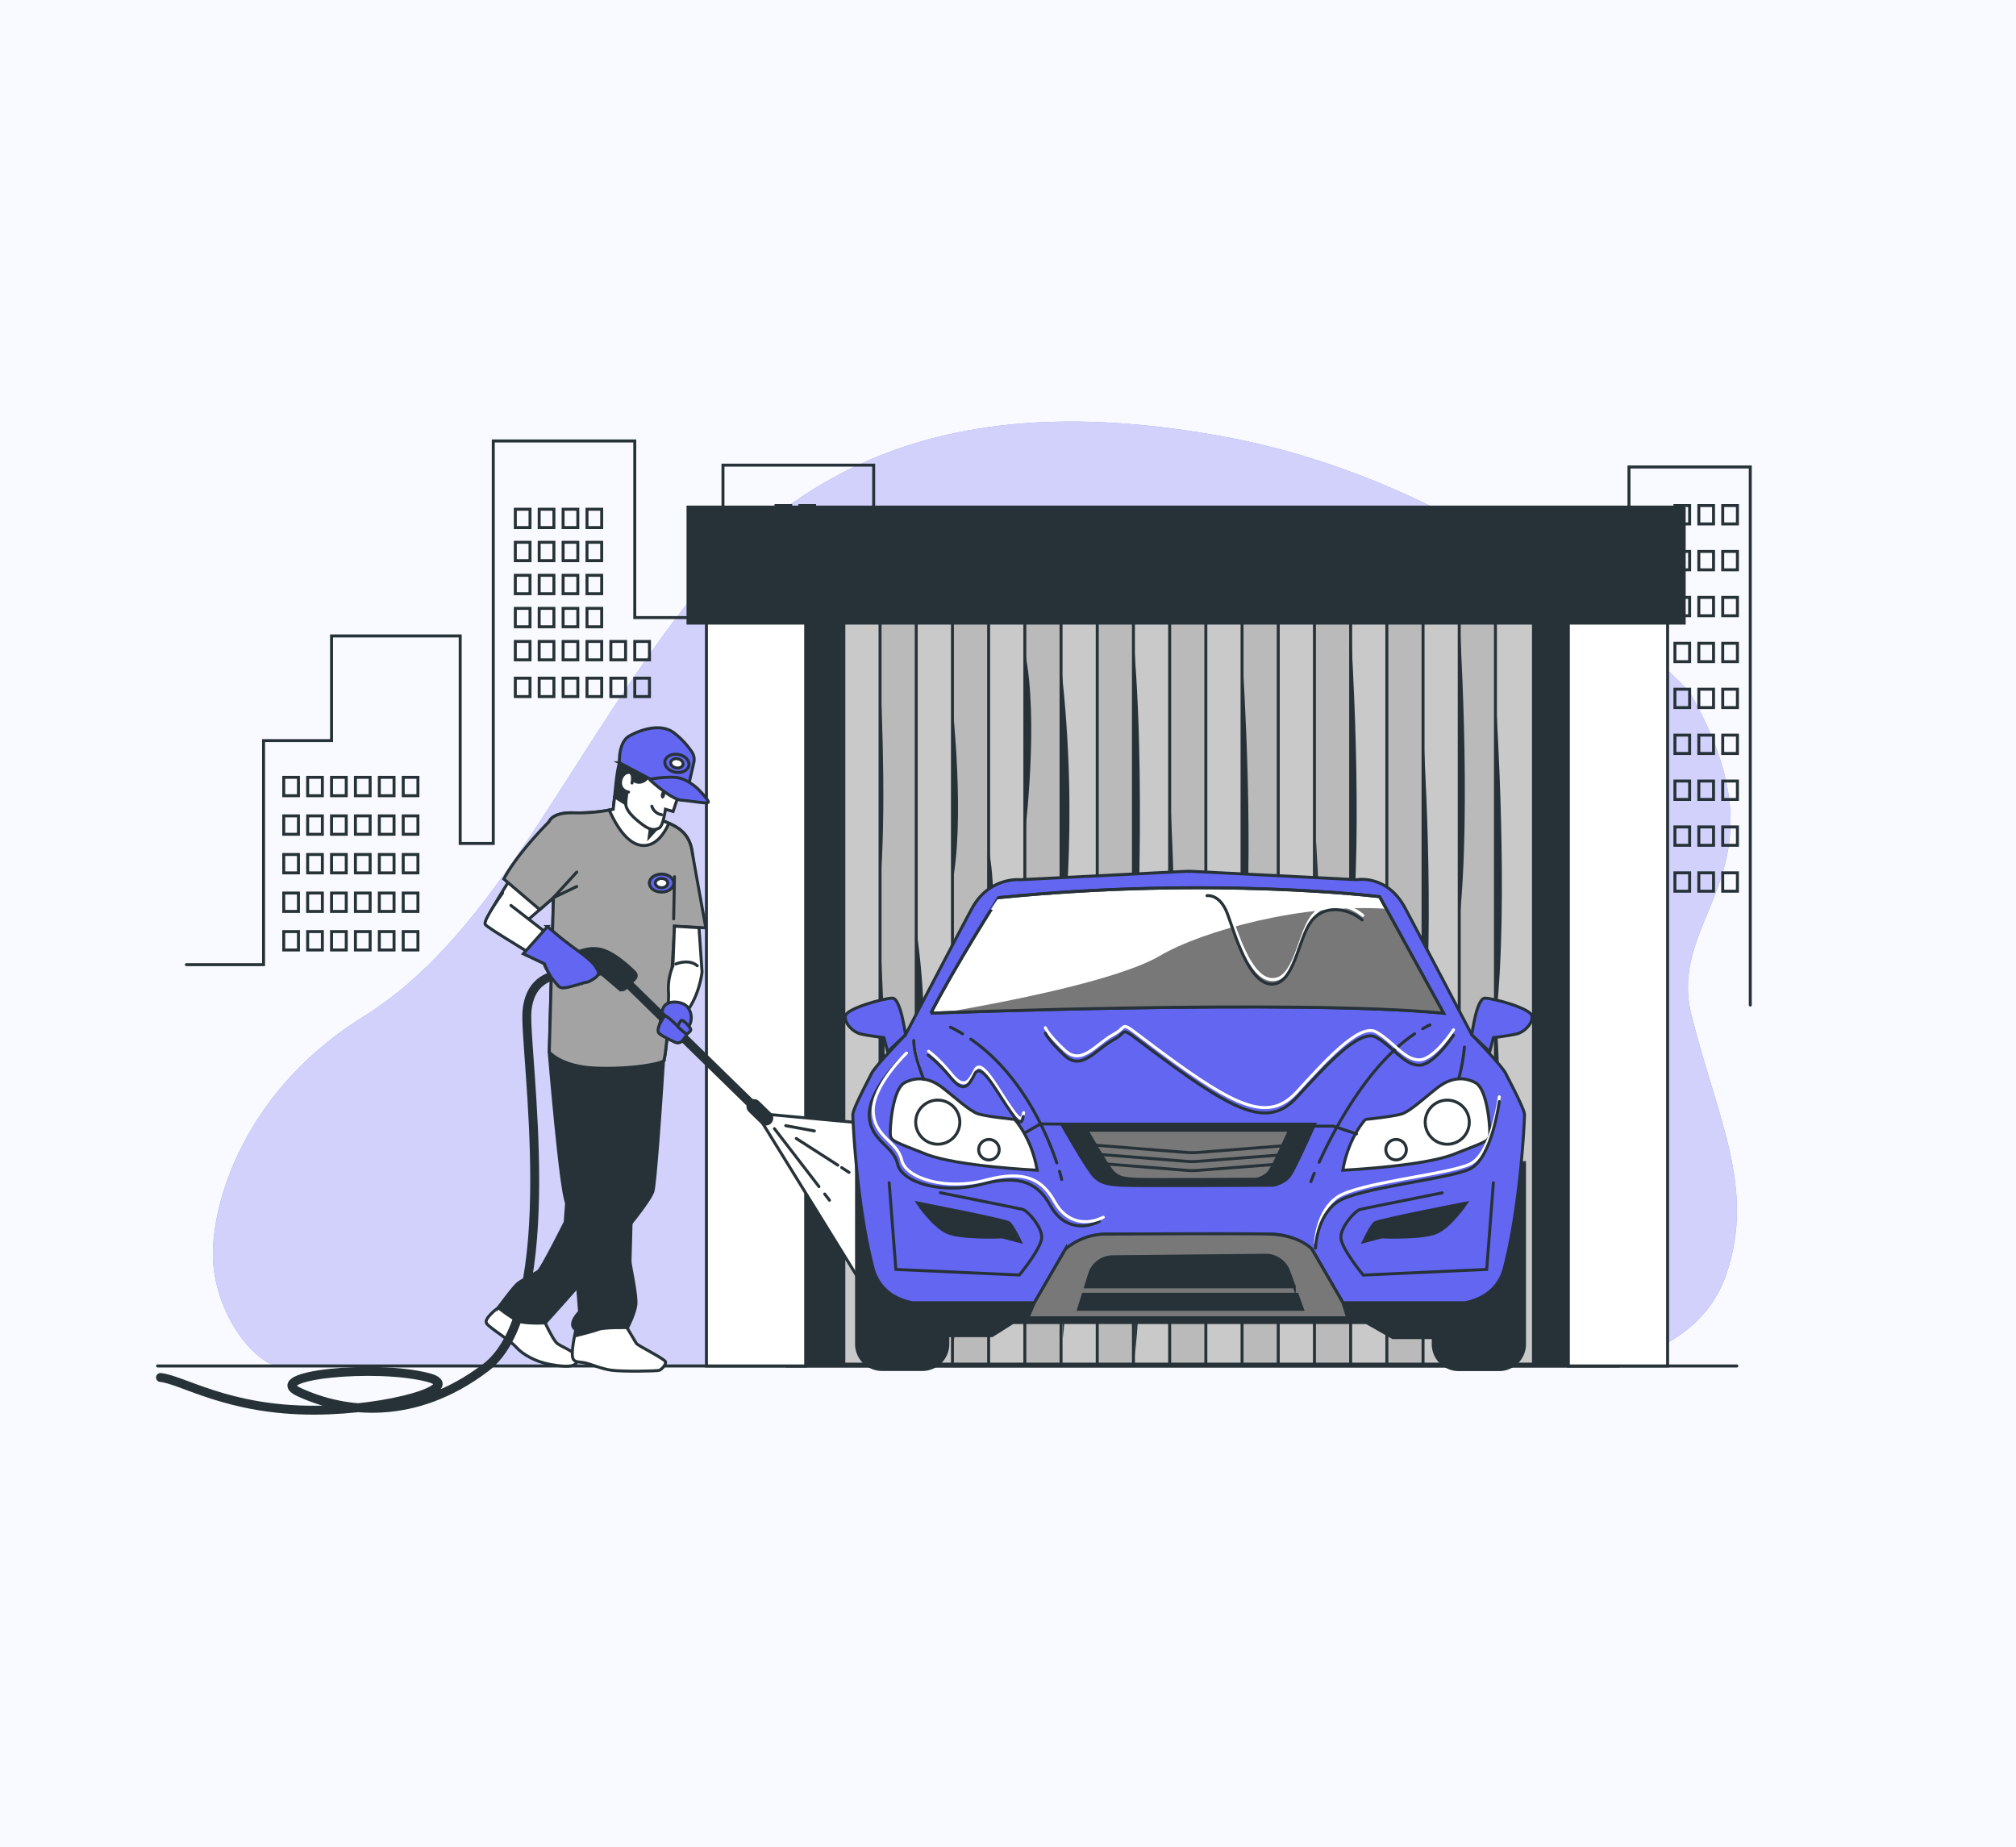 <svg xmlns="http://www.w3.org/2000/svg" width="679" height="622" fill="none"><path fill="#F9FAFF" d="M0 0h679v622H0z"/><path fill="#6366F1" d="M569.076 233.028s-63.13-68.643-156.594-85.944c-93.464-17.3-147.286 10.497-186.312 63.066-39.025 52.569-61.271 105.754-103.984 132.333-42.714 26.578-52.61 68.027-50.134 85.342 2.476 17.315 13.613 30.299 21.04 32.156h442.564s35.896-1.857 45.799-30.923c9.904-29.067-3.093-52.562-11.754-87.192-8.662-34.63 34.037-48.238-.625-108.838Z"/><path fill="#fff" d="M569.076 233.028s-63.13-68.643-156.594-85.944c-93.464-17.3-147.286 10.497-186.312 63.066-39.025 52.569-61.271 105.754-103.984 132.333-42.714 26.578-52.61 68.027-50.134 85.342 2.476 17.315 13.613 30.299 21.04 32.156h442.564s35.896-1.857 45.799-30.923c9.904-29.067-3.093-52.562-11.754-87.192-8.662-34.63 34.037-48.238-.625-108.838Z" opacity=".7"/><path stroke="#263238" stroke-linecap="round" stroke-miterlimit="10" d="M62.766 324.844h26v-75.448h22.9v-35.247h43.33v69.877h11.138V148.493h47.658v59.469h29.709v-51.329h50.759v115.642h69.323v-69.099h45.285v69.723h27.755v8.037h17.331v-53.92h11.755v53.92h8.052v-56.892h12.996v54.419h16.096V186.94h29.086v59.983h16.714v-89.666h40.854v181.188"/><path stroke="#263238" stroke-linecap="round" stroke-miterlimit="10" d="M100.52 261.764h-4.951v6.187h4.951v-6.187ZM108.573 261.764h-4.952v6.187h4.952v-6.187ZM116.617 261.764h-4.951v6.187h4.951v-6.187ZM124.662 261.764h-4.952v6.187h4.952v-6.187ZM132.714 261.764h-4.952v6.187h4.952v-6.187ZM140.758 261.764h-4.951v6.187h4.951v-6.187ZM178.513 216.007h-4.952v6.187h4.952v-6.187ZM186.558 216.007h-4.952v6.187h4.952v-6.187ZM194.609 216.007h-4.951v6.187h4.951v-6.187ZM202.654 216.007h-4.952v6.187h4.952v-6.187ZM178.513 204.872h-4.952v6.188h4.952v-6.188ZM186.558 204.872h-4.952v6.188h4.952v-6.188ZM194.609 204.872h-4.951v6.188h4.951v-6.188ZM202.654 204.872h-4.952v6.188h4.952v-6.188ZM178.513 193.737h-4.952v6.188h4.952v-6.188ZM186.558 193.737h-4.952v6.188h4.952v-6.188ZM194.609 193.737h-4.951v6.188h4.951v-6.188ZM202.654 193.737h-4.952v6.188h4.952v-6.188ZM178.513 182.609h-4.952v6.188h4.952v-6.188ZM186.558 182.609h-4.952v6.188h4.952v-6.188ZM194.609 182.609h-4.951v6.188h4.951v-6.188ZM202.654 182.609h-4.952v6.188h4.952v-6.188ZM178.513 171.475h-4.952v6.187h4.952v-6.187ZM186.558 171.475h-4.952v6.187h4.952v-6.187ZM194.609 171.475h-4.951v6.187h4.951v-6.187ZM202.654 171.475h-4.952v6.187h4.952v-6.187ZM210.699 216.007h-4.952v6.187h4.952v-6.187ZM218.743 216.007h-4.951v6.187h4.951v-6.187ZM178.513 228.374h-4.952v6.188h4.952v-6.188ZM186.558 228.374h-4.952v6.188h4.952v-6.188ZM194.609 228.374h-4.951v6.188h4.951v-6.188ZM202.654 228.374h-4.952v6.188h4.952v-6.188ZM210.699 228.374h-4.952v6.188h4.952v-6.188ZM218.743 228.374h-4.951v6.188h4.951v-6.188ZM100.52 274.748h-4.951v6.188h4.951v-6.188ZM108.573 274.748h-4.952v6.188h4.952v-6.188ZM116.617 274.748h-4.951v6.188h4.951v-6.188ZM124.662 274.748h-4.952v6.188h4.952v-6.188ZM132.714 274.748h-4.952v6.188h4.952v-6.188ZM140.758 274.748h-4.951v6.188h4.951v-6.188ZM100.52 287.74h-4.951v6.188h4.951v-6.188ZM108.573 287.74h-4.952v6.188h4.952v-6.188ZM116.617 287.74h-4.951v6.188h4.951v-6.188ZM124.662 287.74h-4.952v6.188h4.952v-6.188ZM132.714 287.74h-4.952v6.188h4.952v-6.188ZM140.758 287.74h-4.951v6.188h4.951v-6.188ZM100.52 300.725h-4.951v6.187h4.951v-6.187ZM108.573 300.725h-4.952v6.187h4.952v-6.187ZM116.617 300.725h-4.951v6.187h4.951v-6.187ZM124.662 300.725h-4.952v6.187h4.952v-6.187ZM132.714 300.725h-4.952v6.187h4.952v-6.187ZM140.758 300.725h-4.951v6.187h4.951v-6.187ZM100.52 313.709h-4.951v6.188h4.951v-6.188ZM108.573 313.709h-4.952v6.188h4.952v-6.188ZM116.617 313.709h-4.951v6.188h4.951v-6.188ZM124.662 313.709h-4.952v6.188h4.952v-6.188ZM132.714 313.709h-4.952v6.188h4.952v-6.188ZM140.758 313.709h-4.951v6.188h4.951v-6.188ZM569.076 170.241h-4.951v6.188h4.951v-6.188ZM577.128 170.241h-4.951v6.188h4.951v-6.188ZM585.173 170.241h-4.952v6.188h4.952v-6.188ZM569.076 185.699h-4.951v6.188h4.951v-6.188ZM577.128 185.699h-4.951v6.188h4.951v-6.188ZM585.173 185.699h-4.952v6.188h4.952v-6.188ZM569.076 201.165h-4.951v6.188h4.951v-6.188ZM577.128 201.165h-4.951v6.188h4.951v-6.188ZM585.173 201.165h-4.952v6.188h4.952v-6.188ZM569.076 216.623h-4.951v6.188h4.951v-6.188ZM577.128 216.623h-4.951v6.188h4.951v-6.188ZM585.173 216.623h-4.952v6.188h4.952v-6.188ZM569.076 232.081h-4.951v6.188h4.951v-6.188ZM577.128 232.081h-4.951v6.188h4.951v-6.188ZM585.173 232.081h-4.952v6.188h4.952v-6.188ZM569.076 247.539h-4.951v6.188h4.951v-6.188ZM577.128 247.539h-4.951v6.188h4.951v-6.188ZM585.173 247.539h-4.952v6.188h4.952v-6.188ZM569.076 263.005h-4.951v6.188h4.951v-6.188ZM577.128 263.005h-4.951v6.188h4.951v-6.188ZM585.173 263.005h-4.952v6.188h4.952v-6.188ZM569.076 278.463h-4.951v6.188h4.951v-6.188ZM577.128 278.463h-4.951v6.188h4.951v-6.188ZM585.173 278.463h-4.952v6.188h4.952v-6.188ZM569.076 293.921h-4.951v6.188h4.951v-6.188ZM577.128 293.921h-4.951v6.188h4.951v-6.188ZM516.401 201.165h-4.952v6.188h4.952v-6.188ZM524.445 201.165h-4.951v6.188h4.951v-6.188ZM516.401 216.623h-4.952v6.188h4.952v-6.188ZM524.445 216.623h-4.951v6.188h4.951v-6.188ZM516.401 232.081h-4.952v6.188h4.952v-6.188ZM524.445 232.081h-4.951v6.188h4.951v-6.188ZM516.401 247.539h-4.952v6.188h4.952v-6.188ZM524.445 247.539h-4.951v6.188h4.951v-6.188ZM516.401 263.005h-4.952v6.188h4.952v-6.188ZM524.445 263.005h-4.951v6.188h4.951v-6.188ZM516.401 278.463h-4.952v6.188h4.952v-6.188ZM524.445 278.463h-4.951v6.188h4.951v-6.188ZM516.401 293.921h-4.952v6.188h4.952v-6.188ZM524.445 293.921h-4.951v6.188h4.951v-6.188ZM374.581 216.623h-4.952v6.188h4.952v-6.188ZM382.633 216.623h-4.952v6.188h4.952v-6.188ZM374.581 232.081h-4.952v6.188h4.952v-6.188ZM382.633 232.081h-4.952v6.188h4.952v-6.188ZM374.581 247.539h-4.952v6.188h4.952v-6.188ZM382.633 247.539h-4.952v6.188h4.952v-6.188ZM374.581 263.005h-4.952v6.188h4.952v-6.188ZM382.633 263.005h-4.952v6.188h4.952v-6.188ZM374.581 278.463h-4.952v6.188h4.952v-6.188ZM382.633 278.463h-4.952v6.188h4.952v-6.188ZM374.581 293.921h-4.952v6.188h4.952v-6.188ZM382.633 293.921h-4.952v6.188h4.952v-6.188ZM392.808 216.623h-4.952v6.188h4.952v-6.188ZM400.853 216.623h-4.952v6.188h4.952v-6.188ZM392.808 232.081h-4.952v6.188h4.952v-6.188ZM400.853 232.081h-4.952v6.188h4.952v-6.188ZM392.808 247.539h-4.952v6.188h4.952v-6.188ZM400.853 247.539h-4.952v6.188h4.952v-6.188ZM392.808 263.005h-4.952v6.188h4.952v-6.188ZM400.853 263.005h-4.952v6.188h4.952v-6.188ZM392.808 278.463h-4.952v6.188h4.952v-6.188ZM400.853 278.463h-4.952v6.188h4.952v-6.188ZM392.808 293.921h-4.952v6.188h4.952v-6.188ZM400.853 293.921h-4.952v6.188h4.952v-6.188ZM266.32 170.241h-4.951v6.188h4.951v-6.188ZM274.365 170.241h-4.952v6.188h4.952v-6.188ZM266.32 185.699h-4.951v6.188h4.951v-6.188ZM274.365 185.699h-4.952v6.188h4.952v-6.188ZM266.32 201.165h-4.951v6.188h4.951v-6.188ZM274.365 201.165h-4.952v6.188h4.952v-6.188ZM266.32 216.623h-4.951v6.188h4.951v-6.188ZM274.365 216.623h-4.952v6.188h4.952v-6.188ZM266.32 232.081h-4.951v6.188h4.951v-6.188ZM274.365 232.081h-4.952v6.188h4.952v-6.188ZM266.32 247.539h-4.951v6.188h4.951v-6.188ZM274.365 247.539h-4.952v6.188h4.952v-6.188ZM266.32 263.005h-4.951v6.188h4.951v-6.188ZM274.365 263.005h-4.952v6.188h4.952v-6.188ZM266.32 278.463h-4.951v6.188h4.951v-6.188ZM274.365 278.463h-4.952v6.188h4.952v-6.188ZM266.32 293.921h-4.951v6.188h4.951v-6.188ZM274.365 293.921h-4.952v6.188h4.952v-6.188ZM585.173 293.921h-4.952v6.188h4.952v-6.188ZM584.982 459.98H53.068"/><path fill="#263238" stroke="#263238" stroke-linecap="round" stroke-miterlimit="10" d="M544.942 207.052H265.299v252.929h279.643V207.052Z"/><path fill="#C9C9C9" stroke="#263238" stroke-linecap="round" stroke-miterlimit="10" d="M297.014 207.581h-12.805V459.35h12.805V207.581Z"/><path fill="#BABABA" stroke="#263238" stroke-linecap="round" stroke-miterlimit="10" d="M309.21 207.581h-12.805V459.35h12.805V207.581Z"/><path fill="#C9C9C9" stroke="#263238" stroke-linecap="round" stroke-miterlimit="10" d="M321.398 207.581h-12.805V459.35h12.805V207.581Z"/><path fill="#BABABA" stroke="#263238" stroke-linecap="round" stroke-miterlimit="10" d="M333.593 207.581h-12.805V459.35h12.805V207.581Z"/><path fill="#C9C9C9" stroke="#263238" stroke-linecap="round" stroke-miterlimit="10" d="M345.782 207.581h-12.805V459.35h12.805V207.581Z"/><path fill="#BABABA" stroke="#263238" stroke-linecap="round" stroke-miterlimit="10" d="M357.977 207.581h-12.805V459.35h12.805V207.581Z"/><path fill="#C9C9C9" stroke="#263238" stroke-linecap="round" stroke-miterlimit="10" d="M370.172 207.581h-12.805V459.35h12.805V207.581Z"/><path fill="#BABABA" stroke="#263238" stroke-linecap="round" stroke-miterlimit="10" d="M382.36 207.581h-12.805V459.35h12.805V207.581Z"/><path fill="#C9C9C9" stroke="#263238" stroke-linecap="round" stroke-miterlimit="10" d="M394.556 207.581h-12.805V459.35h12.805V207.581Z"/><path fill="#BABABA" stroke="#263238" stroke-linecap="round" stroke-miterlimit="10" d="M406.752 207.581h-12.806V459.35h12.806V207.581Z"/><path fill="#C9C9C9" stroke="#263238" stroke-linecap="round" stroke-miterlimit="10" d="M418.94 207.581h-12.806V459.35h12.806V207.581Z"/><path fill="#BABABA" stroke="#263238" stroke-linecap="round" stroke-miterlimit="10" d="M431.135 207.581H418.33V459.35h12.805V207.581Z"/><path fill="#C9C9C9" stroke="#263238" stroke-linecap="round" stroke-miterlimit="10" d="M443.323 207.581h-12.805V459.35h12.805V207.581Z"/><path fill="#BABABA" stroke="#263238" stroke-linecap="round" stroke-miterlimit="10" d="M455.519 207.581h-12.806V459.35h12.806V207.581Z"/><path fill="#C9C9C9" stroke="#263238" stroke-linecap="round" stroke-miterlimit="10" d="M467.714 207.581h-12.805V459.35h12.805V207.581Z"/><path fill="#BABABA" stroke="#263238" stroke-linecap="round" stroke-miterlimit="10" d="M479.902 207.581h-12.805V459.35h12.805V207.581Z"/><path fill="#C9C9C9" stroke="#263238" stroke-linecap="round" stroke-miterlimit="10" d="M492.098 207.581h-12.806V459.35h12.806V207.581Z"/><path fill="#BABABA" stroke="#263238" stroke-linecap="round" stroke-miterlimit="10" d="M504.286 207.581H491.48V459.35h12.806V207.581Z"/><path fill="#C9C9C9" stroke="#263238" stroke-linecap="round" stroke-miterlimit="10" d="M516.482 207.581h-12.806V459.35h12.806V207.581Z"/><path fill="#263238" d="M296.515 229.219s2.079 38.263.235 64.805l-.235-64.805ZM320.774 237.366s4.408 39.46-.228 60.981l.228-60.981ZM309.063 316.169v67.264s4.922-30.931 0-67.264ZM345.15 219.398v61.803s4.915-39.049 0-61.803ZM333.013 286.287v69.987s3.931-52.327 0-69.987ZM357.287 223.641v97.967s6.56-42.624 0-97.967ZM357.94 450.807V347.753s4.269 64.636 0 103.054ZM406.164 394.443V291.382s4.268 64.643 0 103.061ZM393.697 364.217V261.163s4.268 64.643 0 103.054ZM418.631 327.891V224.83s4.269 64.651 0 103.061ZM430.768 433.492V330.431s4.268 64.643 0 103.061ZM443.235 385.95V282.874s4.269 64.658 0 103.076ZM466.854 419.905V316.852s4.269 64.636 0 103.053ZM455.049 317.372V214.304s4.261 64.636 0 103.068ZM479.322 349.954V246.908s4.261 64.636 0 103.046ZM503.595 436.545V333.521s4.269 64.591 0 103.024ZM491.473 450.469V347.415s4.254 64.643 0 103.054ZM491.473 310.568V207.515s4.254 64.636 0 103.053Z"/><path fill="#263238" d="M503.963 341.808V238.754s4.224 64.673 0 103.054ZM382.221 456.582V353.521s4.261 64.644 0 103.061ZM296.265 416.169V313.115s4.269 64.636 0 103.054ZM321.2 452.502V349.448s4.239 64.636 0 103.054ZM381.891 217.02v128.692s4.591-76.226 0-128.692Z"/><path fill="#fff" stroke="#263238" stroke-linecap="round" stroke-miterlimit="10" d="M271.36 207.052h-33.427v252.929h33.427V207.052ZM561.656 207.052h-33.427v252.929h33.427V207.052Z"/><path fill="#263238" stroke="#263238" stroke-linecap="round" stroke-miterlimit="10" d="M567.247 170.756H231.725v39.063h335.522v-39.063Z"/><path fill="#fff" stroke="#263238" stroke-linecap="round" stroke-miterlimit="10" d="M167.809 440.354s-5.048 3.67-3.916 5.299c1.131 1.63 7.942 5.667 10.05 8.074 2.109 2.408 6.612 4.852 11.02 5.659 4.408.808 9.72 1.468 9.396-1.614-.323-3.083-5.671-4.045-7.126-5.828-1.454-1.784-3.614-6.474-3.614-6.474l-13.401-7.935-2.409 2.819Z"/><path fill="#263238" stroke="#263238" stroke-linecap="round" stroke-miterlimit="10" d="M223.864 351.136s-2.711 43.842-3.894 49.765c-1.183 5.923-36.322 44.59-36.322 44.59s-7.112.389-9.485-.792a49.705 49.705 0 0 1-6.325-4.346s5.143-7.105 6.722-8.286c1.58-1.182 5.532-3.157 6.715-3.949 1.183-.793 9.088-16.581 9.088-16.581l4.18-57.759 29.321-2.642Z"/><path fill="#fff" stroke="#263238" stroke-linecap="round" stroke-miterlimit="10" d="m210.75 446.372 3.563 5.99c.485.807 9.881 5.336 9.881 6.312 0 .977-1.293 2.43-2.101 2.753-.808.323-12.489.484-16.045 0-3.556-.485-6.156-1.784-8.75-2.43-2.593-.646-4.408.162-4.54-2.752-.132-2.914 1.234-8.588 1.234-8.588s1.359.169 5.878-1.285c4.518-1.453 10.88 0 10.88 0Z"/><path fill="#263238" stroke="#263238" stroke-linecap="round" stroke-miterlimit="10" d="M184.97 354.277s3.879 47.189 5.878 50.749c1.998 3.56 4.349 36.7 4.349 36.7s-3.762 3.67-1.785 5.63c1.976 1.96.154 2.518.154 2.518s5.98-1.432 7.956-2.202c1.977-.771 9.845-.588 9.845-.588s2.402-4.543 2.799-7.699c.397-3.157-1.976-13.425-1.976-14.607 0-1.182 1.579-55.681 1.579-55.681l9.668-11.744-38.467-3.076Z"/><path fill="#fff" stroke="#263238" stroke-linecap="round" stroke-miterlimit="10" d="m207.01 268.334-.47 4.213a58.237 58.237 0 0 1-13.341 1.167c-7.266-.235-8.221 2.936-8.221 2.936s-21.078 29.969-20.137 32.296c.94 2.327 8.669 4.565 8.669 4.565l12.893-11.237-1.41 51.989s3.989 4.918 15.707 5.388c11.718.469 21.305-1.402 22.738-2.342 1.432-.939 3.754-45.435 3.754-45.435l8.272-.088s-1.469-20.052-2.417-25.44c-.948-5.388-4.217-7.957-9.609-9.836-5.393-1.879-7.266-3.978-7.266-3.978l-4.452-5.872a7.007 7.007 0 0 0-4.71 1.674Z"/><path fill="#A3A3A3" stroke="#263238" stroke-linecap="round" stroke-miterlimit="10" d="M200.678 359.665c11.754.469 21.305-1.402 22.738-2.342 1.432-.939 3.754-45.435 3.754-45.435l10.55.558s-3.755-20.698-4.695-26.086c-.94-5.388-4.217-7.957-9.609-9.836-5.393-1.879-7.266-3.978-7.266-3.978l-4.452-5.872a7.002 7.002 0 0 0-4.687 1.644l-.471 4.213a58.182 58.182 0 0 1-13.341 1.182c-7.266-.235-8.221 2.936-8.221 2.936s-10.601 10.482-15.289 19.348l12.1 10.32 4.621-4.029-1.41 51.989s3.96 4.932 15.678 5.388Z"/><path fill="#fff" stroke="#263238" stroke-linecap="round" stroke-miterlimit="10" d="M229.484 342.768c6.046-6.033 6.972-15.48 6.972-15.48l-1.029-14.886-8.258-.513-.528 13.388a19.233 19.233 0 0 0-1.514 8.294 21.545 21.545 0 0 1-.367 5.872h-.059s-2.27 4.477-2.483 5.255c-.213.779 3.974 2.555 5.142 2.841 1.169.286 2.778.286 2.844-.734.066-1.02 1.168-1.233.213-2.202a2.623 2.623 0 0 1-.933-1.835Z"/><path stroke="#263238" stroke-linecap="round" stroke-miterlimit="10" d="M227.625 324.624s4.305-1.865 7.214.579M229.484 342.768a2.73 2.73 0 0 0-2.645-.594"/><path fill="#6366F1" stroke="#263238" stroke-linecap="round" stroke-miterlimit="10" d="M224.657 338.019c1.939-1.101 5.267-.55 6.671.83a5.716 5.716 0 0 1 0 7.707c-1.47 1.556-3.585 2.113-5.518.917-1.932-1.196-3.21-1.468-3.306-3.398a10.365 10.365 0 0 1 .955-4.837 2.81 2.81 0 0 1 1.198-1.219Z"/><path stroke="#263238" stroke-linecap="round" stroke-miterlimit="10" d="m194.249 293.679-7.868 8.61 7.868-3.773M226.891 309.43l.279-14.21"/><path fill="#6366F1" stroke="#263238" stroke-linecap="round" stroke-miterlimit="10" d="M226.912 297.371c0 1.681-1.836 3.039-4.107 3.039-2.27 0-4.099-1.358-4.099-3.039s1.837-3.039 4.099-3.039c2.263 0 4.107 1.365 4.107 3.039Z"/><path fill="#fff" stroke="#263238" stroke-linecap="round" stroke-miterlimit="10" d="M224.914 297.371c0 .858-.947 1.556-2.108 1.556s-2.101-.734-2.101-1.556c0-.823.94-1.557 2.101-1.557s2.108.698 2.108 1.557ZM257.82 375.182l43.948 4.044-.749 70.559-44.573-72.203 1.374-2.4Z"/><path stroke="#263238" stroke-linecap="round" stroke-miterlimit="10" d="m277.759 402.075 1.609 2.099M260.832 380.07l15.009 19.517M264.638 379.058l9.653 1.776M283.482 393.187l2.49 1.6M268.193 383.373l13.988 8.984"/><path stroke="#263238" stroke-linecap="round" stroke-miterlimit="10" stroke-width="5" d="m253.919 372.605 4.011 3.913"/><path stroke="#263238" stroke-linecap="round" stroke-miterlimit="10" stroke-width="3" d="m210.647 330.342 43.272 42.264M189.129 328.228s-10.587-.353-11.645 12.338c-1.058 12.691 12.651 99.824-13.915 119.98-24.06 18.24-47.657 15.26-62.843 8.228-12.379-5.74 25.912-9.491 43.485-4.911 12.724 3.318-12.879 10.937-38.283 11.01-29.196.066-44.47-10.276-51.875-11.01"/><path fill="#263238" stroke="#263238" stroke-linecap="round" stroke-miterlimit="10" d="m195.755 329.923 6.781-2.048 5.973 5.072a1.534 1.534 0 0 0 2.087-.088l3.218-3.215a1.538 1.538 0 0 0 0-2.202c-2.109-2.114-7.002-6.606-11.285-7.707-5.65-1.409-10.939 2.467-10.939 2.467l4.165 7.721Z"/><path fill="#fff" d="m172.084 304.894 18.749 14.518s3.519.94 4.687 2.107c1.168 1.167 5.877 4.918 4.452 6.327-1.425 1.409.235.932-1.403 1.402-1.638.47-2.814.734-2.814.734s-3.982 1.637-6.325 1.402c-2.344-.235-6.098-5.615-6.098-6.79 0-1.174-19.219-11.942-19.924-13.351-.705-1.409 5.877-10.533 5.877-10.533"/><path stroke="#263238" stroke-linecap="round" stroke-miterlimit="10" d="m172.084 304.894 18.749 14.518s3.519.94 4.687 2.107c1.168 1.167 5.877 4.918 4.452 6.327-1.425 1.409.235.932-1.403 1.402-1.638.47-2.814.734-2.814.734s-3.982 1.637-6.325 1.402c-2.344-.235-6.098-5.615-6.098-6.79 0-1.174-19.219-11.942-19.924-13.351-.705-1.409 5.877-10.533 5.877-10.533"/><path fill="#6366F1" stroke="#263238" stroke-linecap="round" stroke-miterlimit="10" d="m184.383 312.014-8.14 9.175 7.089 3.347s1.47 3.743 3.145 5.622 1.667 2.503 3.335 2.503 7.347-1.879 7.347-1.879.426.404 2.938-1.248c2.513-1.651 1.257-2.716.213-4.404-1.043-1.688-6.266-5.424-7.721-6.466-1.455-1.043-2.094-1.666-2.718-2.085-.625-.418-5.488-4.565-5.488-4.565Z"/><path fill="#fff" stroke="#263238" stroke-linecap="round" stroke-miterlimit="10" d="M223.416 276.524c-5.393-1.871-7.266-3.978-7.266-3.978l-4.452-5.872a7.007 7.007 0 0 0-4.688 1.644l-.47 4.213s-.499.11-1.352.265c1.095 2.341 5.239 11.744 11.432 11.912 4.408.14 7.17-4.11 8.669-7.479-.595-.228-1.234-.477-1.873-.705Z"/><path fill="#fff" stroke="#263238" stroke-linecap="round" stroke-miterlimit="10" d="m228.808 266.924-2.108 6.327-2.579-.734s-.735 5.622-2.109 6.32c-1.373.697-2.813.939-5.627-1.167-2.814-2.107-5.628-4.683-5.628-7.025 0-2.341 1.411-11.01 2.814-12.881 1.403-1.872 15.237 9.16 15.237 9.16Z"/><path fill="#263238" d="M223.996 267.754c-.118.69-.522 1.203-.911 1.137-.389-.066-.61-.682-.492-1.372.117-.69.521-1.211.911-1.145.389.066.609.682.492 1.38Z"/><path fill="#263238" stroke="#263238" stroke-linecap="round" stroke-miterlimit="10" d="M218.963 260.37s-.94 2.811-3.519 3.046c-2.578.235-4.217-3.281-4.217-3.281l-.47 10.54-3.747-2.341s.698-8.904 1.639-11.48c.94-2.577 4.687-3.744 4.687-3.744s3.989 4.448 5.627 7.26Z"/><path fill="#fff" d="M211.697 266.725c-3.989-.734-3.049-5.872-.47-6.554 2.579-.683 1.638 3.508 1.638 3.508"/><path stroke="#263238" stroke-linecap="round" stroke-miterlimit="10" d="M211.697 266.725c-3.989-.734-3.049-5.872-.47-6.554 2.579-.683 1.638 3.508 1.638 3.508"/><path fill="#6366F1" stroke="#263238" stroke-linecap="round" stroke-miterlimit="10" d="m208.626 256.854 11.953 6.327a17.225 17.225 0 0 0 6.333 1.402c1.743.036 3.48-.212 5.143-.734l1.631-7.047a4.642 4.642 0 0 0-.735-3.721 27.977 27.977 0 0 0-6.039-6.371c-4.452-3.274-11.218-.977-14.965 1.13-3.747 2.107-3.321 9.014-3.321 9.014Z"/><path fill="#6366F1" stroke="#263238" stroke-linecap="round" stroke-miterlimit="10" d="M232.018 257.786c-.301 1.651-2.351 2.657-4.577 2.253-2.226-.404-3.791-2.077-3.489-3.729.301-1.651 2.351-2.657 4.577-2.253 2.226.404 3.791 2.077 3.489 3.729Z"/><path fill="#fff" stroke="#263238" stroke-linecap="round" stroke-miterlimit="10" d="M230.05 257.426c-.155.844-1.205 1.365-2.344 1.153-1.139-.213-1.947-1.057-1.793-1.909.155-.851 1.205-1.365 2.351-1.152 1.146.213 1.947 1.064 1.786 1.908Z"/><path fill="#6366F1" stroke="#263238" stroke-linecap="round" stroke-miterlimit="10" d="M218.729 262.476a35.392 35.392 0 0 1 8.441-.734c4.217.235 7.956 3.979 7.956 3.979s3.674 3.714 3.424 4.404-5.525-.426-9.037-.661c-3.511-.235-10.784-6.988-10.784-6.988Z"/><path stroke="#263238" stroke-linecap="round" stroke-miterlimit="10" d="M219.551 271.489a4.116 4.116 0 0 0 3.284 2.856"/><path fill="#263238" d="m218.493 279.197-.514 4.088 4.033-4.419-3.519.331Z"/><path fill="#6366F1" stroke="#263238" stroke-linecap="round" stroke-miterlimit="10" d="M222.968 343.473s-2.204 3.369-.934 4.536c.867.793 3.674 2.202 5.393 2.98a1.999 1.999 0 0 0 2.38-.521 7.648 7.648 0 0 0 1.426-2.114c.235-.932-1.984-3.024-1.984-3.024l-.926.352s-3.497-3.611-4.195-3.494c-.698.118-1.16 1.285-1.16 1.285Z"/><path fill="#6366F1" stroke="#263238" stroke-linecap="round" stroke-miterlimit="10" d="M229.432 343.62s-1.557 1.849-.933 2.341c.625.492 2.623 2.532 2.998 2.158.374-.374 1.689-1.028.94-1.967-.749-.94-1.969-2.621-3.005-2.532Z"/><path fill="#263238" stroke="#263238" stroke-linecap="round" stroke-miterlimit="10" d="M482.723 391.506v41.838H319.231v-41.838h-30.739v61.069a8.567 8.567 0 0 0 2.511 6.074 8.59 8.59 0 0 0 6.077 2.513h13.562a8.58 8.58 0 0 0 8.589-8.573v-2.818h14.891l6.972-4.404h119.134l8.875 5.064h13.62v2.202a8.58 8.58 0 0 0 8.589 8.573h13.562a8.596 8.596 0 0 0 6.072-2.508 8.575 8.575 0 0 0 2.516-6.065v-61.127h-30.739Z"/><path fill="#6366F1" stroke="#263238" stroke-linecap="round" stroke-miterlimit="10" d="M507.122 361.449c-1.264-2.54-11.402-12.985-11.402-12.985s-19.285-36.744-22.496-42.733c-6.098-11.363-16.163-9.498-16.163-9.498l-56.4-2.848-.316.088-.316-.088-56.4 2.848s-10.33-1.057-16.163 9.498c-3.291 5.945-22.495 42.733-22.495 42.733s-10.139 10.445-11.41 12.985c-1.271 2.539-6.325 12.023-6.325 13.909 0 1.695 1.256 30.483 6.898 51.974a15.085 15.085 0 0 0 9.595 10.32c1.121.451 2.282.793 3.468 1.021h41.192l10.455-18.042a22.053 22.053 0 0 1 14.26-5.065h54.497a22.053 22.053 0 0 1 14.26 5.065l10.454 18.042h41.193a18.674 18.674 0 0 0 3.46-1.021 15.083 15.083 0 0 0 9.603-10.32c5.642-21.491 6.898-50.279 6.898-51.974-.007-1.886-5.098-11.377-6.347-13.909Z"/><path fill="#787878" stroke="#263238" stroke-linecap="round" stroke-miterlimit="10" d="m348.382 438.687-2.204 5.065h107.717l-1.587-5.065-10.454-18.042s-4.122-4.749-14.26-5.064c-10.138-.316-54.498 0-54.498 0a21.077 21.077 0 0 0-14.259 5.064l-10.455 18.042Z"/><path fill="#263238" stroke="#263238" stroke-linecap="round" stroke-miterlimit="10" d="M357.565 378.543s8.559 15.194 11.094 17.726c2.534 2.532 5.385 2.532 8.875 2.848 3.489.316 51.323 0 51.323 0s3.806-.631 5.709-3.479c1.903-2.848 8.235-17.095 8.235-17.095h-85.236Z"/><path fill="#787878" stroke="#263238" stroke-linecap="round" stroke-miterlimit="10" d="M366.058 380.606s6.847 12.163 8.882 14.196c2.035 2.033 4.313 2.026 7.104 2.283 2.792.257 41.105 0 41.105 0s3.049-.507 4.57-2.789c1.52-2.283 6.612-13.69 6.612-13.69h-68.273Z"/><path fill="#263238" stroke="#263238" stroke-linecap="round" stroke-miterlimit="10" d="m435.933 433.344-1.896-5.233a8.235 8.235 0 0 0-7.898-5.417l-51.463.521a8.226 8.226 0 0 0-7.758 6.011l-1.278 4.118h70.293ZM364.846 435.84l-1.572 5.064h75.406l-1.829-5.064h-72.005Z"/><path fill="#6366F1" stroke="#263238" stroke-linecap="round" stroke-miterlimit="10" d="M495.72 348.464s1.579-12.346 4.408-12.346c2.828 0 15.523 3.487 15.839 6.019.316 2.532-2.534 5.38-5.069 6.011-2.535.632-7.92 1.27-7.92 1.27l-1.219 4.749-6.039-5.703ZM304.971 348.464s-1.587-12.346-4.408-12.346c-2.821 0-15.524 3.487-15.84 6.019-.316 2.532 2.535 5.38 5.07 6.011 2.534.632 7.919 1.27 7.919 1.27l1.264 4.749 5.995-5.703Z"/><path fill="#fff" stroke="#263238" stroke-linecap="round" stroke-miterlimit="10" d="M313.522 341.183s123.579-4.749 172.691 0l-21.548-39.225s-55.768-6.966-128.324.315c0-.029-14.891 23.4-22.819 38.91ZM341.726 376.958s5.701 6.011 7.604 17.095c0 0-26.933-1.27-37.387-5.38-10.454-4.111-11.755-4.404-12.041-6.335-.287-1.93.631-15.509 4.753-17.726 4.121-2.217 8.551-1.585 12.673 1.578 4.121 3.164 9.191 7.92 12.041 8.867 2.851.947 12.357 1.901 12.357 1.901Z"/><path fill="#fff" stroke="#263238" stroke-linecap="round" stroke-miterlimit="10" d="M321.095 383.124a7.415 7.415 0 0 0 0-10.494 7.432 7.432 0 0 0-10.504 0 7.415 7.415 0 0 0 0 10.494 7.432 7.432 0 0 0 10.504 0ZM336.532 387.153a3.447 3.447 0 0 1-4.129 3.383 3.455 3.455 0 0 1-2.712-2.715 3.444 3.444 0 0 1 1.475-3.54 3.46 3.46 0 0 1 4.359.433 3.448 3.448 0 0 1 1.007 2.439ZM459.883 376.958s-5.709 6.011-7.612 17.095c0 0 26.933-1.27 37.395-5.38 10.462-4.111 11.755-4.404 12.041-6.335.287-1.93-.639-15.509-4.753-17.726-4.114-2.217-8.559-1.585-12.68 1.578-4.122 3.164-9.184 7.92-12.034 8.867-2.851.947-12.357 1.901-12.357 1.901Z"/><path fill="#fff" stroke="#263238" stroke-linecap="round" stroke-miterlimit="10" d="M489.154 385.109a7.42 7.42 0 1 0-3.427-14.441 7.42 7.42 0 1 0 3.427 14.441ZM466.759 387.153a3.454 3.454 0 0 0 6.84.668 3.443 3.443 0 0 0-1.474-3.54 3.461 3.461 0 0 0-4.36.433 3.446 3.446 0 0 0-1.006 2.439Z"/><path fill="#263238" stroke="#263238" stroke-linecap="round" stroke-miterlimit="10" d="M493.817 405.129s-29.468 5.703-30.739 6.65c-1.27.947-3.798 6.334-3.798 6.334l6.017-1.585s13.959.631 18.697-1.586c4.739-2.216 9.823-9.813 9.823-9.813ZM309.092 405.129s29.468 5.703 30.731 6.65c1.264.947 3.806 6.334 3.806 6.334l-6.024-1.585s-13.959.631-18.69-1.586c-4.731-2.216-9.823-9.813-9.823-9.813Z"/><path stroke="#263238" stroke-linecap="round" stroke-miterlimit="10" d="m456.885 381.831-7.868-2.62h-6.215M345.216 381.458l5.245-2.995 7.105.073M479.189 346.423a42.433 42.433 0 0 1 2.425-1.284"/><path stroke="#263238" stroke-linecap="round" stroke-miterlimit="10" d="M444.308 391.366c4.959-10.892 16.295-32.545 32.134-43.232M441.516 397.928s.389-1.035 1.146-2.833M324.197 348.134a52.7 52.7 0 0 0-4.085-2.246M355.935 391.601c-3.248-9.688-11.704-29.734-28.946-41.662M357.58 397.179s-.227-1.005-.734-2.752"/><path fill="#fff" d="M311.12 363.482s-3.372-8.236-3.372-13.102Z"/><path stroke="#263238" stroke-linecap="round" stroke-miterlimit="10" d="M311.12 363.482s-3.372-8.236-3.372-13.102"/><path fill="#fff" d="M491.355 363.107a65.3 65.3 0 0 0 1.874-10.503Z"/><path stroke="#263238" stroke-linecap="round" stroke-miterlimit="10" d="M491.355 363.107a65.3 65.3 0 0 0 1.874-10.503M502.978 398.303l-2.248 29.169-41.582 1.901s-7.119-8.61-7.494-12.353c-.374-3.744 4.871-9.359 6.37-9.733 1.499-.374 27.726-5.615 27.726-5.615M299.483 398.303l2.248 29.169 41.597 1.872s7.119-8.61 7.493-12.354c.375-3.743-4.87-9.358-6.369-9.732-1.499-.375-27.734-5.616-27.734-5.616M369.019 385.634l30.577 2.444c1.298.103 2.603.103 3.901 0l28.182-2.202M371.032 388.79l28.564 2.283c1.298.106 2.602.106 3.901 0l27.182-2.107M373.082 391.99l26.514 2.121c1.298.1 2.602.1 3.901 0l25.823-2.003"/><path fill="#787878" d="M390.604 321.879c-14.172 8.323-52.896 15.737-72.916 19.157 21.937-.778 124.776-4.081 168.525.147l-19.292-35.151c-28.05-1.872-61.778 7.303-76.317 15.847Z"/><path stroke="#263238" stroke-linecap="round" stroke-miterlimit="10" d="M313.522 341.183s123.579-4.749 172.691 0l-21.548-39.225s-55.768-6.966-128.324.315c0-.029-14.891 23.4-22.819 38.91Z"/><path stroke="#fff" stroke-linecap="round" stroke-miterlimit="10" d="M352.078 346.056s.734 2.165 6.509 7.59c5.774 5.424 10.491-2.166 16.647-5.425 6.157-3.259-1.087-6.143 20.982 9.763 22.07 15.905 31.834 19.157 40.517 9.754 8.684-9.402 20.982-23.488 26.772-20.236 5.789 3.252 9.411 9.395 14.472 9.395 5.062 0 11.579-10.122 11.579-10.122"/><path stroke="#263238" stroke-linecap="round" stroke-miterlimit="10" d="M352.078 347.863s.734 2.202 6.509 7.589c5.774 5.388 10.491-2.165 16.647-5.417 6.157-3.251-1.087-6.151 20.982 9.755 22.07 15.906 31.834 19.158 40.517 9.762 8.684-9.395 20.982-23.488 26.772-20.243 5.789 3.244 9.411 9.395 14.472 9.395 5.062 0 11.579-10.115 11.579-10.115M303.942 355.987s-11.453 10.9-11.181 19.62c.271 8.72 8.184 10.085 9.55 16.354 1.367 6.268 15.002 10.356 28.366 6.811 13.363-3.545 19.101 0 23.186 7.34 4.085 7.34 10.902 7.92 16.39 5.212"/><path stroke="#fff" stroke-linecap="round" stroke-miterlimit="10" d="M305.309 354.622s-11.461 10.907-11.182 19.627c.279 8.72 8.177 10.078 9.551 16.346 1.374 6.269 14.994 10.357 28.373 6.783 13.378-3.575 19.101 0 23.186 7.34 4.084 7.34 10.909 7.897 16.361 5.174M504.962 369.339s-2.454 19.084-9.816 22.622c-7.361 3.538-37.644 6.268-44.733 11.171-7.09 4.903-7.347 15.532-7.347 15.532"/><path stroke="#263238" stroke-linecap="round" stroke-miterlimit="10" d="M504.962 370.954s-2.469 19.084-9.816 22.644c-7.346 3.56-37.644 6.261-44.733 11.171-7.09 4.911-7.347 15.532-7.347 15.532"/><path stroke="#fff" stroke-linecap="round" stroke-miterlimit="10" d="M406.781 300.079s4.334-.734 6.884 6.106c2.549 6.841 7.133 23.43 14.781 23.679 7.648.25 8.919-14.768 13.224-20.875 4.305-6.107 12.489-4.837 17.324-.734"/><path stroke="#263238" stroke-linecap="round" stroke-miterlimit="10" d="M406.524 301.606s4.334-.734 6.884 6.107c2.549 6.841 7.133 23.429 14.781 23.679 7.648.249 8.919-14.754 13.254-20.875 4.334-6.122 12.489-4.837 17.33-.734"/><path stroke="#fff" stroke-linecap="round" stroke-miterlimit="10" d="M312.736 353.991s3.336 2.334 7.678 7.67c4.341 5.337 6.002 2.665 8.007-1.335 2.006-4.001 6.671 4.668 10.675 10.672 4.004 6.004 5.011 7.002 5.679 3.67"/><path stroke="#263238" stroke-linecap="round" stroke-miterlimit="10" d="M312.604 355.305s3.335 2.334 7.677 7.663c4.342 5.328 6.003 2.671 8.008-1.329 2.006-4 6.671 4.668 10.682 10.665 4.011 5.997 5.003 7.002 5.672 3.67"/></svg>